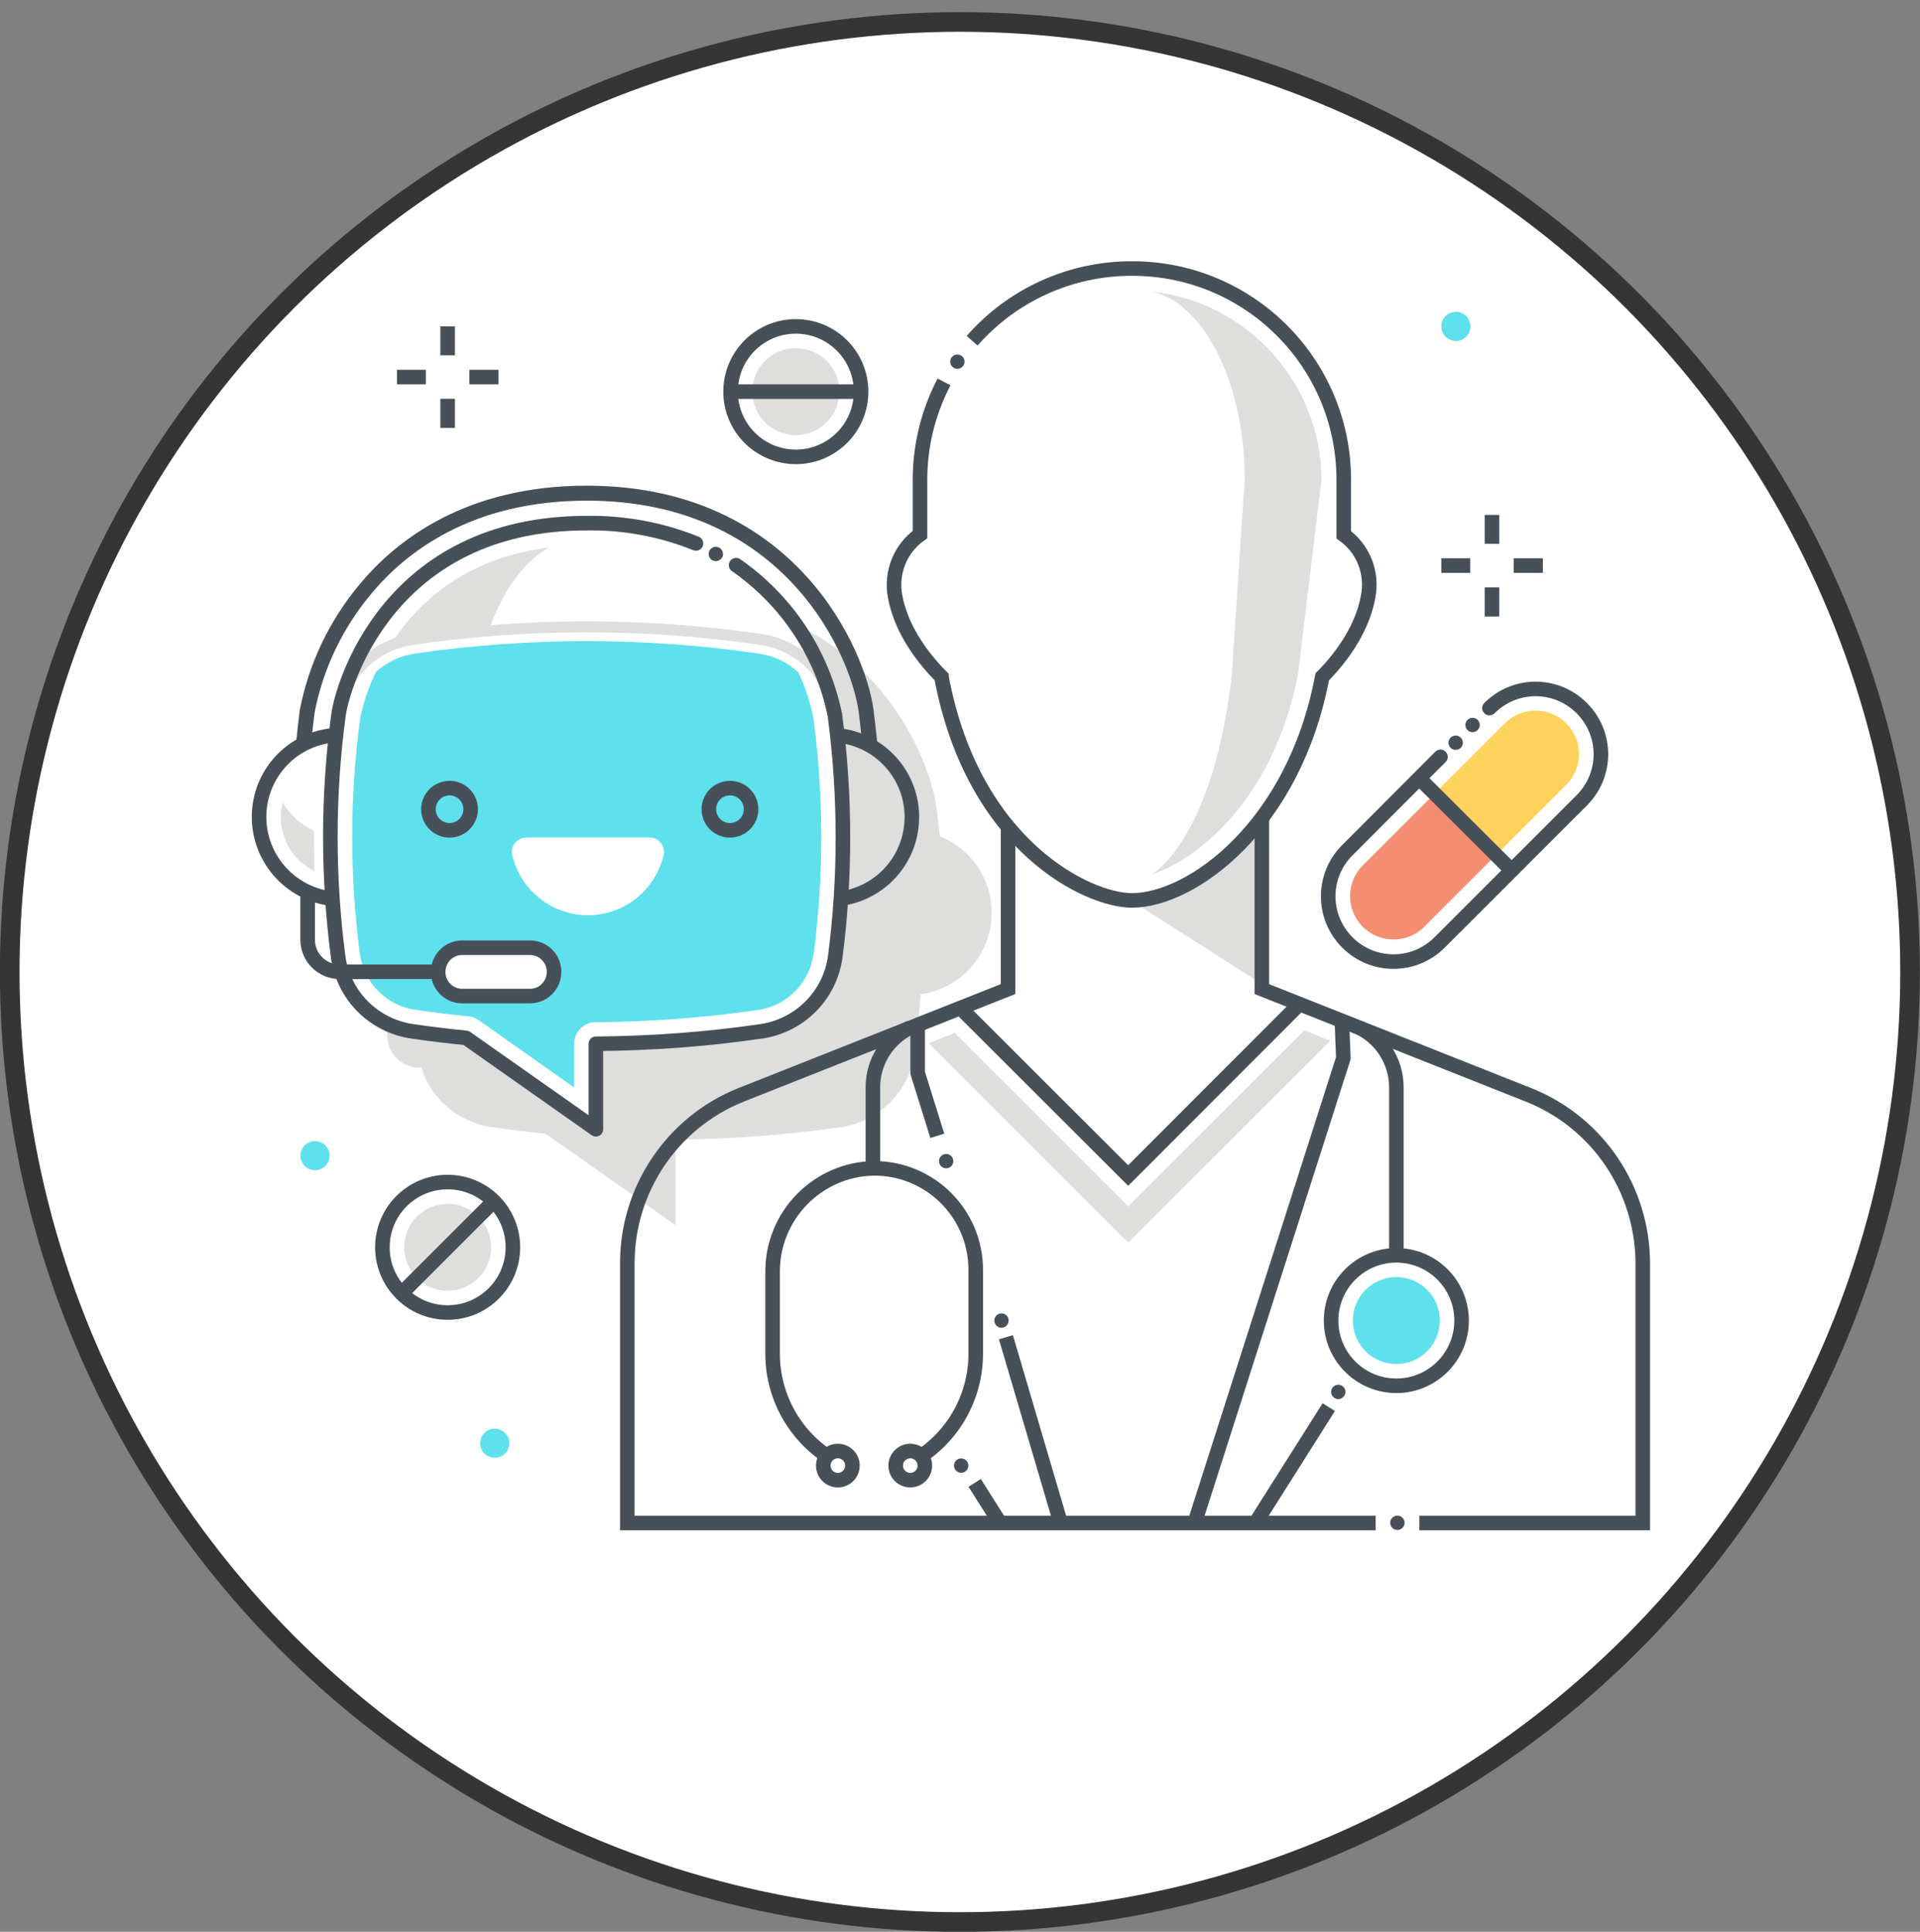 <?xml version="1.0" encoding="UTF-8"?><svg id="Layer_2" xmlns="http://www.w3.org/2000/svg" viewBox="0 0 90.93 91.5"><rect x="0" y="0" width="90.93" height="91.5" fill="#808080" stroke="none"/><g id="Layer_1-2"><g><circle cx="45.46" cy="46.04" r="45" style="fill:#fff; stroke:#353535; stroke-miterlimit:10; stroke-width:.93px;"/><g><rect x="5.4" width="79" height="79" style="fill:none;"/><path d="M18.34,46.79v2.26c0,.84,.68,1.52,1.52,1.52h.09c.48,1.5,1.78,2.6,3.34,2.82,.85,.12,1.7,.23,2.55,.31l6.15,4.33v-4.05c2.62-.02,5.24-.22,7.83-.59,1.84-.27,3.27-1.72,3.51-3.56,.12-.94,.21-1.86,.27-2.74,2.13-.29,3.62-2.25,3.33-4.38-.19-1.4-1.12-2.58-2.43-3.1h.01c-.05-.45-.1-.9-.16-1.36-.34-2.59-3.42-9.98-12.79-9.98-5.39,0-8.51,2.42-10.18,4.45-1.32,1.59-2.22,3.5-2.62,5.53-.06,.44-.11,.89-.15,1.33-2.02,.73-3.06,2.96-2.33,4.97,.36,.99,1.1,1.79,2.06,2.22h0Z" style="fill:#dededd;"/><g><path d="M34.86,26.77c2.42,1.68,4.09,4.22,4.68,7.1,.5,3.79,.51,7.63,.02,11.42-.24,1.84-1.67,3.29-3.51,3.56-2.59,.38-5.21,.57-7.83,.59v4.05l-6.15-4.33c-.85-.08-1.7-.19-2.55-.31-1.84-.27-3.27-1.72-3.51-3.56-.49-3.79-.49-7.63,.02-11.42,.17-1.32,2.34-9.09,11.75-9.09,1.77-.03,3.54,.3,5.18,.96l1.89,1.02Z" style="fill:#fff;"/><g><path d="M23.13,29.89c-1.21,.1-2.42,.23-3.61,.41-.37,.05-.73,.16-1.07,.31,1.24-1.98,3.52-4.18,7.57-4.68-1.39,.75-2.31,2.34-2.89,3.97Z" style="fill:#dededd;"/><path d="M13.3,38.71c0-.24,.03-.47,.09-.7,.34,.59,.86,1.06,1.48,1.34,0,.64,0,1.28,.03,1.92-.98-.48-1.6-1.47-1.6-2.56Z" style="fill:#dededd;"/><path d="M42.07,38.02c.06,.23,.09,.46,.09,.69,0,1.05-.57,2.01-1.49,2.51,.02-.64,.03-1.28,.02-1.92,.58-.28,1.06-.73,1.38-1.28Z" style="fill:#dededd;"/><path d="M38.53,45.17c-.18,1.38-1.26,2.47-2.63,2.67-2.55,.37-5.12,.56-7.69,.58-.57,0-1.02,.46-1.02,1.03v2.06l-4.52-3.19c-.15-.1-.31-.17-.49-.18-.84-.08-1.68-.19-2.51-.31-1.38-.2-2.45-1.29-2.63-2.67-.48-3.7-.48-7.46,.02-11.16,.16-.75,.41-1.48,.74-2.17,.51-.46,1.15-.77,1.83-.87,5.41-.79,10.91-.79,16.32,0,.7,.1,1.35,.41,1.86,.89,.32,.68,.56,1.4,.71,2.14,.49,3.7,.5,7.45,.02,11.16Z" style="fill:#5fe0ed;"/><g><path d="M39.22,32.63c-.61-1.26-1.8-2.14-3.18-2.34-5.48-.8-11.04-.8-16.52,0-1.39,.2-2.58,1.09-3.19,2.35" style="fill:none; stroke:#dededd; stroke-miterlimit:10; stroke-width:.52px;"/><path d="M15.66,42.56c-2.13-.28-3.63-2.23-3.36-4.36,.23-1.77,1.63-3.16,3.4-3.36" style="fill:none; stroke:#475059; stroke-miterlimit:10; stroke-width:.69px;"/><path d="M39.63,34.83c2.14,.18,3.73,2.07,3.54,4.21-.16,1.87-1.63,3.36-3.5,3.54" style="fill:none; stroke:#475059; stroke-miterlimit:10; stroke-width:.69px;"/><path d="M24.91,39.68c-.37,0-.67,.3-.67,.67,0,.05,0,.1,.02,.15,.46,1.98,2.43,3.21,4.41,2.76,1.37-.32,2.44-1.39,2.76-2.76,.08-.36-.14-.72-.5-.81-.05-.01-.1-.02-.15-.02h-5.86Z" style="fill:#fff;"/><circle cx="34.57" cy="38.33" r="1" style="fill:none; stroke:#475059; stroke-linecap:round; stroke-linejoin:round; stroke-width:.69px;"/><circle cx="21.29" cy="38.33" r="1" style="fill:none; stroke:#475059; stroke-linecap:round; stroke-linejoin:round; stroke-width:.69px;"/><g><path d="M21.89,47.18h3.21c.63,0,1.14-.51,1.14-1.15,0-.63-.51-1.14-1.14-1.14h-3.21c-.63,0-1.14,.51-1.14,1.15,0,.63,.51,1.14,1.14,1.14Z" style="fill:#fff; stroke:#475059; stroke-linecap:round; stroke-linejoin:round; stroke-width:.69px;"/><path d="M20.75,46.03h-4.66c-.84,0-1.52-.68-1.52-1.52h0v-2.14" style="fill:none; stroke:#475059; stroke-linecap:round; stroke-linejoin:round; stroke-width:.69px;"/></g><path d="M34.86,26.77c2.42,1.68,4.09,4.22,4.68,7.1,.5,3.79,.51,7.63,.02,11.42-.24,1.84-1.67,3.29-3.51,3.56-2.59,.38-5.21,.57-7.83,.59v4.05l-6.15-4.33c-.85-.08-1.7-.19-2.55-.31-1.84-.27-3.27-1.72-3.51-3.56-.49-3.79-.49-7.63,.02-11.42,.17-1.32,2.34-9.09,11.75-9.09,1.77-.03,3.54,.3,5.18,.96" style="fill:none; stroke:#475059; stroke-linecap:round; stroke-linejoin:round; stroke-width:.69px;"/><circle cx="33.9" cy="26.24" r=".34" style="fill:#475059;"/></g></g><path d="M14.39,35.09c.05-.47,.1-.94,.16-1.41,.41-2.1,1.34-4.07,2.71-5.72,1.72-2.1,4.95-4.6,10.53-4.6,9.7,0,12.88,7.65,13.23,10.32,.06,.47,.11,.94,.16,1.41" style="fill:none; stroke:#475059; stroke-linecap:round; stroke-linejoin:round; stroke-width:.71px;"/></g><g><circle cx="23.43" cy="68.36" r=".69" style="fill:#5fe0ed;"/><circle cx="68.95" cy="15.46" r=".69" style="fill:#5fe0ed;"/><circle cx="14.92" cy="54.74" r=".69" style="fill:#5fe0ed;"/><polygon points="43.98 49.41 53.43 58.86 63 49.3 61.78 48.8 53.43 57.14 45.22 48.93 43.98 49.41" style="fill:#dededd;"/><path d="M59.8,46.63l-.05-8.09c-1.25,1.98-3.08,3.78-6.19,4.11l6.24,3.98Z" style="fill:#dededd;"/><circle cx="66.18" cy="72.13" r=".34" style="fill:#475059;"/><path d="M47.74,39.16v7.69l-12.67,5.02c-3.24,1.31-5.36,4.46-5.36,7.96v12.31h35.44" style="fill:none; stroke:#475059; stroke-miterlimit:10; stroke-width:.69px;"/><path d="M59.76,38.64v8.21l12.68,5.03c3.24,1.31,5.35,4.46,5.36,7.95v12.31h-10.58" style="fill:none; stroke:#475059; stroke-miterlimit:10; stroke-width:.69px;"/><g><path d="M54.48,13.8c2.5,.48,4.45,4.27,4.47,8.87l-.61,9.23c-.61,5.8-2.56,8.78-3.83,9.53h0c2.3-.73,5.86-3.71,6.97-9.53l1.11-9.23c-.06-4.58-3.55-8.4-8.11-8.87Z" style="fill:#dededd;"/><g><path d="M44.71,18.09c-.75,1.43-1.14,3.02-1.14,4.64v2.59c-.93,.66-1.39,1.8-1.18,2.92,.24,1.35,1.08,2.7,2.2,3.82v.03c1.52,8.03,6.97,10.56,9.01,10.56,2.85,0,7.69-3.53,9.02-10.59,1.1-1.11,1.93-2.45,2.17-3.78,.23-1.13-.22-2.28-1.15-2.95v-2.6c0-5.53-4.48-10.01-10.01-10.01h-.05c-2.89,0-5.64,1.25-7.54,3.42" style="fill:none; stroke:#475059; stroke-miterlimit:10; stroke-width:.69px;"/><circle cx="45.34" cy="17.13" r=".34" style="fill:#475059;"/></g></g><circle cx="63.38" cy="65.93" r=".34" style="fill:#475059;"/><polyline points="45.65 47.91 53.43 55.68 61.45 47.65" style="fill:none; stroke:#475059; stroke-miterlimit:10; stroke-width:.69px;"/><polyline points="63.55 48.32 63.62 50.12 56.58 72.13" style="fill:none; stroke:#475059; stroke-miterlimit:10; stroke-width:.69px;"/><line x1="62.93" y1="66.65" x2="59.44" y2="72.17" style="fill:none; stroke:#475059; stroke-miterlimit:10; stroke-width:.69px;"/><circle cx="66.13" cy="62.55" r="3.09" style="fill:none; stroke:#475059; stroke-miterlimit:10; stroke-width:.69px;"/><path d="M66.13,59.46v-7.96c0-1.21-.69-2.3-1.77-2.83" style="fill:none; stroke:#475059; stroke-miterlimit:10; stroke-width:.69px;"/><path d="M41.34,55.34v-3.84c0-1.21,.69-2.3,1.77-2.83" style="fill:none; stroke:#475059; stroke-miterlimit:10; stroke-width:.69px;"/><circle cx="66.13" cy="62.55" r="2.06" style="fill:#5fe0ed;"/><g><path d="M39.34,69.08c-1.71-1.07-2.75-2.94-2.75-4.96v-3.84c-.03-2.69,2.12-4.9,4.81-4.94,2.66,0,4.81,2.15,4.81,4.81v3.97c0,2.02-1.04,3.89-2.75,4.96" style="fill:none; stroke:#475059; stroke-miterlimit:10; stroke-width:.69px;"/><circle cx="39.68" cy="69.42" r=".69" style="fill:none; stroke:#475059; stroke-miterlimit:10; stroke-width:.69px;"/><circle cx="43.11" cy="69.42" r=".69" style="fill:none; stroke:#475059; stroke-miterlimit:10; stroke-width:.69px;"/></g><g><circle cx="45.52" cy="69.42" r=".34" style="fill:#475059;"/><circle cx="47.43" cy="62.55" r=".34" style="fill:#475059;"/><circle cx="44.81" cy="55" r=".34" style="fill:#475059;"/><line x1="47.64" y1="63.34" x2="50.23" y2="72.13" style="fill:none; stroke:#475059; stroke-miterlimit:10; stroke-width:.69px;"/><line x1="46.16" y1="70.24" x2="47.38" y2="72.17" style="fill:none; stroke:#475059; stroke-miterlimit:10; stroke-width:.69px;"/><polyline points="43.46 48.55 43.46 50.82 44.39 53.8" style="fill:none; stroke:#475059; stroke-miterlimit:10; stroke-width:.69px;"/></g></g><g><g><line x1="70.66" y1="24.39" x2="70.66" y2="25.76" style="fill:none; stroke:#475059; stroke-miterlimit:10; stroke-width:.69px;"/><line x1="70.66" y1="27.82" x2="70.66" y2="29.2" style="fill:none; stroke:#475059; stroke-miterlimit:10; stroke-width:.69px;"/></g><g><line x1="73.07" y1="26.79" x2="71.69" y2="26.79" style="fill:none; stroke:#475059; stroke-miterlimit:10; stroke-width:.69px;"/><line x1="69.63" y1="26.79" x2="68.26" y2="26.79" style="fill:none; stroke:#475059; stroke-miterlimit:10; stroke-width:.69px;"/></g></g><g><g><circle cx="37.69" cy="18.55" r="3.09" style="fill:none; stroke:#475059; stroke-miterlimit:10; stroke-width:.69px;"/><circle cx="37.69" cy="18.55" r="2.06" style="fill:#dededd;"/></g><line x1="34.6" y1="18.55" x2="40.78" y2="18.55" style="fill:none; stroke:#475059; stroke-miterlimit:10; stroke-width:.69px;"/></g><g><g><circle cx="21.2" cy="59.08" r="3.09" style="fill:none; stroke:#475059; stroke-miterlimit:10; stroke-width:.69px;"/><circle cx="21.2" cy="59.08" r="2.06" style="fill:#dededd;"/></g><line x1="19.02" y1="61.26" x2="23.39" y2="56.89" style="fill:none; stroke:#475059; stroke-miterlimit:10; stroke-width:.69px;"/></g><g><g><path d="M64.54,40.99c-.8,.8-.8,2.11,0,2.91,.8,.8,2.11,.8,2.91,0l3.36-3.36-2.91-2.91-3.36,3.36Z" style="fill:#f58e70;"/><path d="M74.18,34.26c-.81-.8-2.11-.8-2.91,0l-3.36,3.36,2.91,2.91,3.36-3.36c.8-.81,.8-2.11,0-2.91Z" style="fill:#ffd15d;"/></g><path d="M70.54,33.54c1.21-1.21,3.16-1.21,4.37,0s1.21,3.16,0,4.37h0l-6.73,6.73c-1.21,1.21-3.16,1.21-4.37,0-1.21-1.21-1.21-3.16,0-4.37h0l4.41-4.42" style="fill:none; stroke:#475059; stroke-linecap:round; stroke-miterlimit:10; stroke-width:.69px;"/><line x1="67.1" y1="36.75" x2="71.56" y2="41.2" style="fill:none; stroke:#475059; stroke-miterlimit:10; stroke-width:.69px;"/><circle cx="69.74" cy="34.34" r=".34" style="fill:#475059;"/><circle cx="68.94" cy="35.18" r=".34" style="fill:#475059;"/></g><g><g><line x1="21.2" y1="15.46" x2="21.2" y2="16.83" style="fill:none; stroke:#475059; stroke-miterlimit:10; stroke-width:.69px;"/><line x1="21.2" y1="18.89" x2="21.2" y2="20.27" style="fill:none; stroke:#475059; stroke-miterlimit:10; stroke-width:.69px;"/></g><g><line x1="23.61" y1="17.86" x2="22.23" y2="17.86" style="fill:none; stroke:#475059; stroke-miterlimit:10; stroke-width:.69px;"/><line x1="20.17" y1="17.86" x2="18.8" y2="17.86" style="fill:none; stroke:#475059; stroke-miterlimit:10; stroke-width:.69px;"/></g></g></g></g></g></svg>